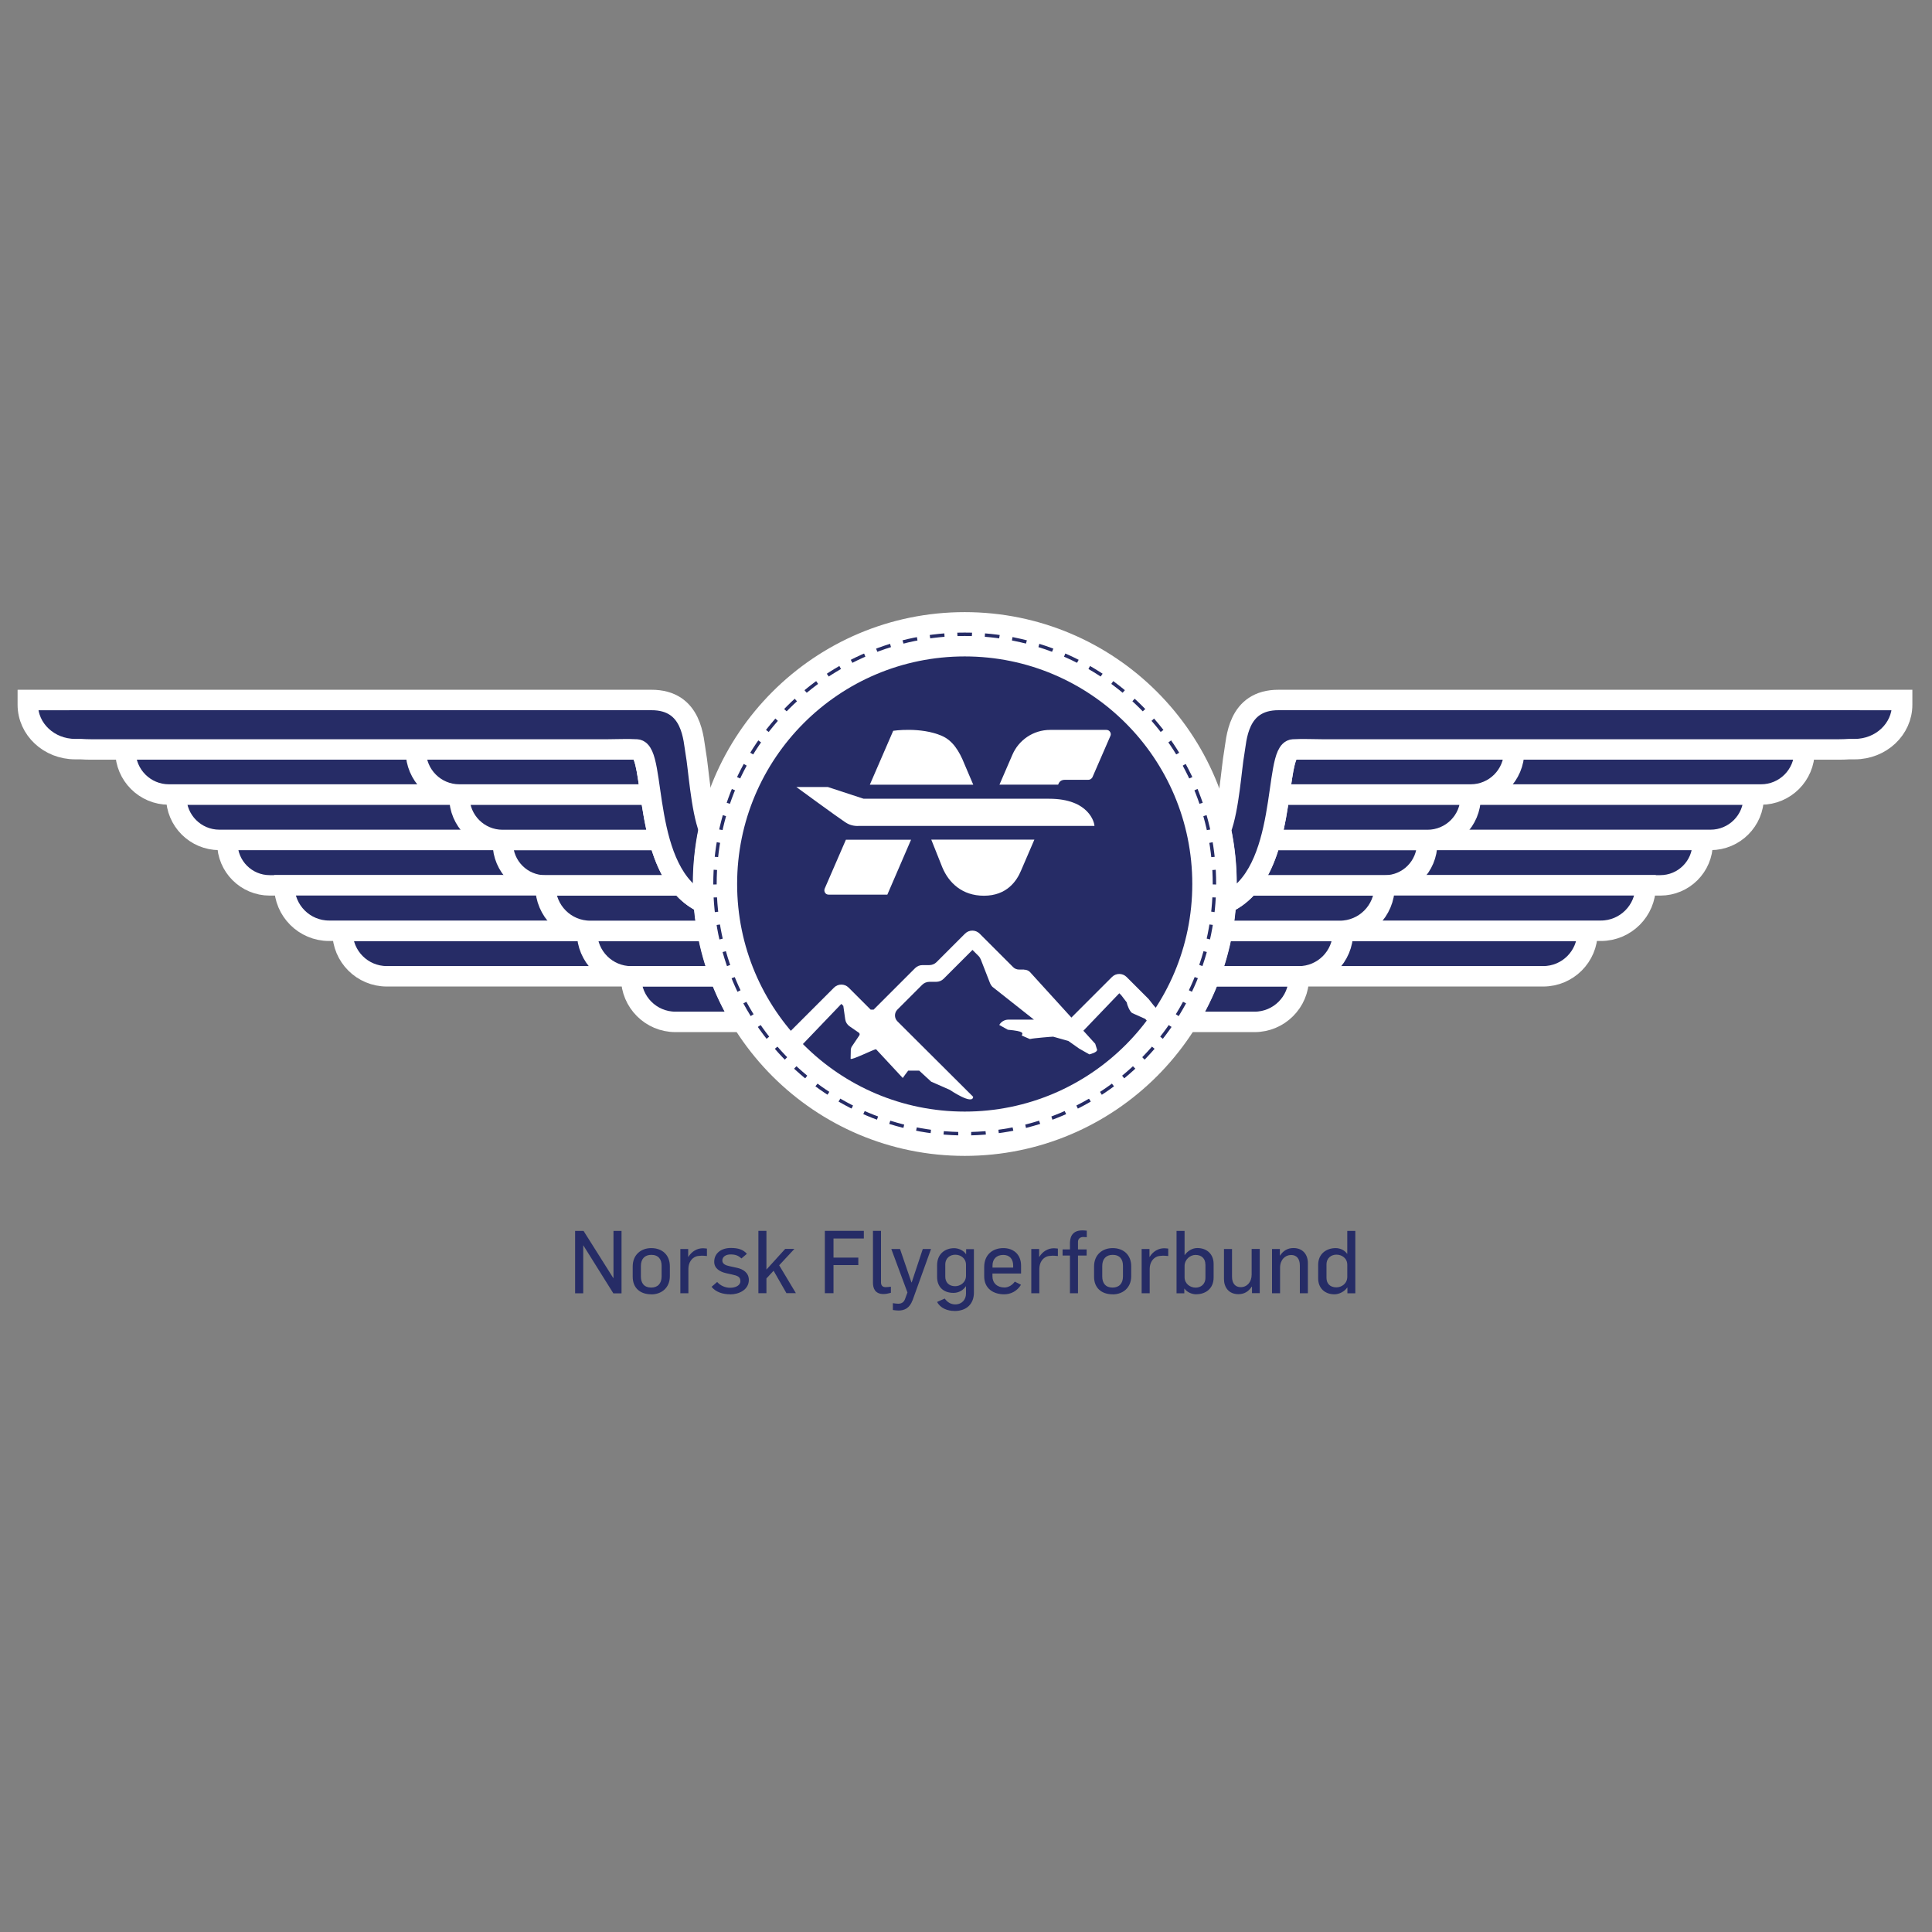 <?xml version="1.0" encoding="UTF-8"?>
<svg id="Layer_1" data-name="Layer 1" xmlns="http://www.w3.org/2000/svg" viewBox="0 0 283.46 283.46">
  <rect x="0" y="0" width="283.46" height="283.46" fill="#808080" stroke="none"/>
  <defs>
    <style>
      .cls-1, .cls-2 {
        fill: #262c66;
      }

      .cls-2 {
        stroke-width: 3px;
      }

      .cls-2, .cls-3 {
        stroke: #fff;
        stroke-miterlimit: 10;
      }

      .cls-4 {
        fill: #fff;
      }

      .cls-3 {
        fill: none;
        stroke-width: 1.9px;
      }
    </style>
  </defs>
  <g>
    <path class="cls-2" d="M179.36,136.57c-.42,2.3-1.04,4.53-1.84,6.67h48.9c3.58,0,6.49-2.9,6.49-6.49v-.18h-53.54Z"/>
    <path class="cls-2" d="M243.6,129.9c3.43,0,6.21-2.78,6.21-6.21v-.46h-63.37c-.68,2.46-1.66,4.84-3.18,6.67h60.35Z"/>
    <path class="cls-2" d="M250.97,123.23c3.5,0,6.33-2.83,6.33-6.33v-.34h-69.58c-.3,2.07-.67,4.41-1.29,6.67h64.54Z"/>
    <path class="cls-2" d="M193.94,109.96c-1.25,0-2.81-.08-4.19,0-1.18.07-1.5,2.92-2.03,6.61h70.66c3.52,0,6.37-2.85,6.37-6.37v-.24h-70.81Z"/>
    <path class="cls-2" d="M183.25,129.9c-.86,1.03-1.9,1.9-3.15,2.51.13.29.12.52-.28.68-.1,1.17-.26,2.33-.46,3.47h55.52c3.62,0,6.56-2.94,6.56-6.56v-.11h-58.19Z"/>
    <path class="cls-2" d="M179.36,136.58c-.42,2.3-1.04,4.53-1.84,6.67h13.03c3.58,0,6.49-2.9,6.49-6.49v-.18h-17.67Z"/>
    <path class="cls-2" d="M177.51,143.26c-.88,2.34-1.99,4.57-3.29,6.67h9.85c3.58,0,6.49-2.9,6.49-6.49v-.18h-13.04Z"/>
    <path class="cls-2" d="M203.18,129.91c3.43,0,6.21-2.78,6.21-6.21v-.46h-22.95c-.68,2.47-1.66,4.84-3.19,6.67h19.93Z"/>
    <path class="cls-2" d="M209.44,123.24c3.5,0,6.33-2.83,6.33-6.33v-.34h-28.05c-.3,2.07-.67,4.41-1.29,6.67h23Z"/>
    <path class="cls-2" d="M187.72,116.57h28.06c3.52,0,6.37-2.85,6.37-6.37v-.24h-32.19c-.06,0-.12,0-.18,0,0,0-.02,0-.03,0-1.18.07-1.5,2.92-2.03,6.62Z"/>
    <path class="cls-2" d="M183.25,129.91c-.91,1.09-2.02,1.99-3.38,2.61-.1,1.38-.27,2.73-.51,4.06h17.22c3.62,0,6.56-2.94,6.56-6.56v-.11h-19.89Z"/>
    <path class="cls-2" d="M276.73,102.7h-88.33c-.19,0-.57,0-.77,0-6.16-.04-6.2,5.91-6.55,7.78-.39,2.09-.76,8.16-1.95,11.25.54,2.57.83,5.24.83,7.98,0,.95-.04,1.88-.1,2.81,9.41-4.26,6.9-22.38,9.88-22.56,1.38-.08,2.94,0,4.19,0h75.9c.51,0,1-.02,1.48-.05h.82c3.84,0,6.95-2.92,6.95-6.52v-.68h-2.36Z"/>
    <path class="cls-2" d="M103.81,136.57c.42,2.3,1.04,4.53,1.84,6.67h-48.9c-3.58,0-6.49-2.9-6.49-6.49v-.18h53.54Z"/>
    <path class="cls-2" d="M39.57,129.9c-3.43,0-6.21-2.78-6.21-6.21v-.46h63.37c.68,2.46,1.66,4.84,3.18,6.67h-60.35Z"/>
    <path class="cls-2" d="M32.19,123.23c-3.5,0-6.33-2.83-6.33-6.33v-.34h69.58c.3,2.07.67,4.41,1.29,6.67H32.19Z"/>
    <path class="cls-2" d="M89.22,109.96c1.25,0,2.81-.08,4.19,0,1.18.07,1.5,2.92,2.03,6.61H24.78c-3.52,0-6.37-2.85-6.37-6.37v-.24h67.04s3.77,0,3.77,0Z"/>
    <path class="cls-2" d="M99.91,129.9c.86,1.03,1.9,1.9,3.15,2.51-.13.29-.12.52.28.68.1,1.17.26,2.33.46,3.47h-55.52c-3.62,0-6.56-2.94-6.56-6.56v-.11h58.19Z"/>
    <path class="cls-2" d="M103.81,136.58c.42,2.3,1.04,4.53,1.84,6.67h-13.03c-3.58,0-6.49-2.9-6.49-6.49v-.18h17.67Z"/>
    <path class="cls-2" d="M105.66,143.26c.88,2.34,1.99,4.57,3.29,6.67h-9.85c-3.58,0-6.49-2.9-6.49-6.49v-.18h13.04Z"/>
    <path class="cls-2" d="M79.99,129.91c-3.43,0-6.21-2.78-6.21-6.21v-.46h22.95c.68,2.47,1.66,4.84,3.19,6.67h-19.93Z"/>
    <path class="cls-2" d="M73.73,123.24c-3.5,0-6.33-2.83-6.33-6.33v-.34h28.05c.3,2.07.67,4.41,1.29,6.67h-23Z"/>
    <path class="cls-2" d="M95.45,116.57h-28.06c-3.52,0-6.37-2.85-6.37-6.37v-.24h28.65s3.54,0,3.54,0c.06,0,.12,0,.18,0,0,0,.02,0,.03,0,1.18.07,1.5,2.92,2.03,6.62Z"/>
    <path class="cls-2" d="M99.92,129.91c.91,1.09,2.02,1.99,3.38,2.61.1,1.38.27,2.73.51,4.06h-17.22c-3.62,0-6.56-2.94-6.56-6.56v-.11h19.89Z"/>
    <path class="cls-2" d="M6.43,102.7h8.22c25.13,0,73.52,0,73.52,0h6.59c.19,0,.57,0,.77,0,6.16-.04,6.2,5.91,6.55,7.78.39,2.09.76,8.16,1.95,11.25-.54,2.57-.83,5.24-.83,7.98,0,.95.04,1.88.1,2.81-9.41-4.26-6.9-22.38-9.88-22.56-1.38-.08-2.94,0-4.19,0h-3.77s-72.13,0-72.13,0c-.51,0-1-.02-1.48-.05h-.82c-3.84,0-6.95-2.92-6.95-6.52v-.68h2.36Z"/>
    <circle class="cls-2" cx="141.54" cy="129.7" r="38.39"/>
    <g>
      <line class="cls-3" x1="141.54" y1="168.27" x2="141.54" y2="137.42"/>
      <line class="cls-3" x1="137.3" y1="168.03" x2="140.69" y2="137.37"/>
      <line class="cls-3" x1="133.11" y1="167.33" x2="139.85" y2="137.23"/>
      <line class="cls-3" x1="129.02" y1="166.18" x2="139.03" y2="137"/>
      <line class="cls-3" x1="125.08" y1="164.58" x2="138.25" y2="136.68"/>
      <line class="cls-3" x1="121.34" y1="162.55" x2="137.5" y2="136.27"/>
      <line class="cls-3" x1="117.85" y1="160.13" x2="136.8" y2="135.79"/>
      <line class="cls-3" x1="114.65" y1="157.34" x2="136.16" y2="135.23"/>
      <line class="cls-3" x1="111.77" y1="154.22" x2="135.59" y2="134.61"/>
      <line class="cls-3" x1="109.26" y1="150.79" x2="135.08" y2="133.92"/>
      <line class="cls-3" x1="107.13" y1="147.12" x2="134.66" y2="133.19"/>
      <line class="cls-3" x1="105.42" y1="143.23" x2="134.32" y2="132.41"/>
      <line class="cls-3" x1="104.16" y1="139.17" x2="134.06" y2="131.6"/>
      <line class="cls-3" x1="103.34" y1="135" x2="133.9" y2="130.76"/>
      <line class="cls-3" x1="102.99" y1="130.77" x2="133.83" y2="129.92"/>
      <line class="cls-3" x1="103.11" y1="126.52" x2="133.85" y2="129.07"/>
      <line class="cls-3" x1="103.69" y1="122.31" x2="133.97" y2="128.22"/>
      <line class="cls-3" x1="104.73" y1="118.19" x2="134.18" y2="127.4"/>
      <line class="cls-3" x1="106.22" y1="114.21" x2="134.48" y2="126.61"/>
      <line class="cls-3" x1="108.14" y1="110.42" x2="134.86" y2="125.85"/>
      <line class="cls-3" x1="110.47" y1="106.87" x2="135.32" y2="125.14"/>
      <line class="cls-3" x1="113.17" y1="103.59" x2="135.86" y2="124.48"/>
      <line class="cls-3" x1="116.21" y1="100.62" x2="136.47" y2="123.89"/>
      <line class="cls-3" x1="119.57" y1="98.01" x2="137.14" y2="123.37"/>
      <line class="cls-3" x1="123.19" y1="95.79" x2="137.87" y2="122.92"/>
      <line class="cls-3" x1="127.03" y1="93.98" x2="138.64" y2="122.56"/>
      <line class="cls-3" x1="131.05" y1="92.6" x2="139.44" y2="122.28"/>
      <line class="cls-3" x1="135.19" y1="91.67" x2="140.27" y2="122.1"/>
      <line class="cls-3" x1="139.41" y1="91.2" x2="141.11" y2="122"/>
      <line class="cls-3" x1="143.66" y1="91.2" x2="141.96" y2="122"/>
      <line class="cls-3" x1="147.89" y1="91.67" x2="142.81" y2="122.1"/>
      <line class="cls-3" x1="152.03" y1="92.6" x2="143.64" y2="122.28"/>
      <line class="cls-3" x1="156.05" y1="93.98" x2="144.44" y2="122.56"/>
      <line class="cls-3" x1="159.89" y1="95.79" x2="145.21" y2="122.92"/>
      <line class="cls-3" x1="163.51" y1="98.01" x2="145.93" y2="123.37"/>
      <line class="cls-3" x1="166.86" y1="100.62" x2="146.6" y2="123.89"/>
      <line class="cls-3" x1="169.91" y1="103.59" x2="147.21" y2="124.48"/>
      <line class="cls-3" x1="172.61" y1="106.87" x2="147.75" y2="125.14"/>
      <line class="cls-3" x1="174.94" y1="110.42" x2="148.22" y2="125.85"/>
      <line class="cls-3" x1="176.85" y1="114.21" x2="148.6" y2="126.61"/>
      <line class="cls-3" x1="178.34" y1="118.19" x2="148.9" y2="127.4"/>
      <line class="cls-3" x1="179.39" y1="122.31" x2="149.11" y2="128.23"/>
      <line class="cls-3" x1="179.97" y1="126.52" x2="149.23" y2="129.07"/>
      <line class="cls-3" x1="180.09" y1="130.77" x2="149.25" y2="129.92"/>
      <line class="cls-3" x1="179.74" y1="135" x2="149.18" y2="130.76"/>
      <line class="cls-3" x1="178.92" y1="139.17" x2="149.02" y2="131.6"/>
      <line class="cls-3" x1="177.65" y1="143.22" x2="148.76" y2="132.41"/>
      <line class="cls-3" x1="175.95" y1="147.12" x2="148.42" y2="133.19"/>
      <line class="cls-3" x1="173.82" y1="150.8" x2="148" y2="133.92"/>
      <line class="cls-3" x1="171.31" y1="154.22" x2="147.49" y2="134.61"/>
      <line class="cls-3" x1="168.43" y1="157.34" x2="146.92" y2="135.23"/>
      <line class="cls-3" x1="165.23" y1="160.13" x2="146.28" y2="135.79"/>
      <line class="cls-3" x1="161.73" y1="162.56" x2="145.58" y2="136.27"/>
      <line class="cls-3" x1="158" y1="164.58" x2="144.83" y2="136.68"/>
      <line class="cls-3" x1="154.06" y1="166.18" x2="144.04" y2="137"/>
      <line class="cls-3" x1="149.97" y1="167.33" x2="143.23" y2="137.23"/>
      <line class="cls-3" x1="145.78" y1="168.03" x2="142.39" y2="137.37"/>
    </g>
    <circle class="cls-2" cx="141.54" cy="129.7" r="34.89"/>
    <g>
      <path class="cls-4" d="M142.79,115.12l-1.3-3.05c-.75-1.89-1.73-3.43-3.31-4.11-3.12-1.35-7.13-.74-7.13-.74l-3.43,7.91h15.18Z"/>
      <path class="cls-4" d="M124.11,123.2l-3.11,7.17c-.16.38.07.89.57.89h8.62l3.48-8.06h-9.56Z"/>
      <path class="cls-4" d="M136.64,123.2l1.62,4.07c.95,2.26,2.91,4.15,6.1,4.15,3.37,0,4.82-2.18,5.45-3.7l1.95-4.53h-15.12Z"/>
      <path class="cls-4" d="M125.89,121.18h34.69c0-.41-.74-3.99-6.65-3.99h-27.22l-5.25-1.72h-4.62s6.16,4.51,7.15,5.15c.4.26.93.57,1.9.57Z"/>
      <path class="cls-4" d="M155.25,115.12l.02-.05c.16-.4.42-.66,1-.66h3.43c.23,0,.43-.14.57-.35l2.66-6.12c.15-.34-.11-.85-.59-.85h-8.27c-2.48,0-4.61,1.5-5.53,3.64l-1.9,4.39h8.62Z"/>
    </g>
    <g>
      <path class="cls-4" d="M150.24,142.25h-.74c-.32,0-.64-.13-.86-.36l-4.91-4.91c-.59-.59-1.55-.59-2.14,0l-4.18,4.18c-.28.28-.67.44-1.07.44h-1c-.4,0-.79.16-1.07.44l-6.09,6.09h-.44l-3.23-3.23c-.59-.59-1.55-.59-2.14,0l-7.29,7.29c-.77.77.86,1.11,1.47,1.61l-.24.19c.32,0,.16.56.39.34l6.74-7.04.29.29.28,1.97c.06.42.29.79.64,1.03l1.35.93c.13.09.17.27.08.4l-1.15,1.71-.1.31-.03,1.42c.23.2,3.42-1.41,3.73-1.41l3.92,4.22s.78-1.08.8-1.08h1.61s1.76,1.62,1.76,1.62l2.73,1.2s3.36,2.29,3.43,1.02l-11.11-11.07c-.48-.48-.48-1.25,0-1.73l3.63-3.63c.28-.28.67-.44,1.07-.44h1c.4,0,.79-.16,1.07-.44l4.24-4.24.88.88c.15.15.26.33.34.52l1.36,3.49c.08.2.19.37.34.52l6.1,4.82h-3.76c-.55,0-1.06.3-1.33.78l1.25.7c2.47.23,2.2.49,2.04.85l1.18.51s.09,0,.13-.01c.29-.1,3.28-.35,3.31-.33l2.23.63s1.57,1.11,1.57,1.11l1.51.86s0,0,0,0l.63-.21c.58-.26.48-.45.51-.45l-.28-.9-9.6-10.55c-.23-.21-.52-.32-.83-.32Z"/>
      <path class="cls-4" d="M169.26,147.51l-.74-.94-3.23-3.23c-.59-.59-1.55-.59-2.14,0l-7.55,7.55c-.77.77.13,1.48,1.22,1.48h0c.32,0,.29.77.52.54l6.88-7.18.29.29.81,1.06c.06.42.43,1.31.78,1.55l1.93.86c.13.09,1.05,1.53,1.52.55h.49c.81-.87.3-.67.34-.7.98-.94-1.04,1.76.02-.54"/>
    </g>
  </g>
  <g>
    <path class="cls-1" d="M89.99,189.76l-4.39-7.02h-.03v7.01h-1.19v-9.15h1.24l4.35,6.9h.04v-6.9h1.18v9.16h-1.21Z"/>
    <path class="cls-1" d="M95.56,189.9c-1.63,0-2.73-.92-2.73-2.58v-1.51c0-1.72,1.22-2.69,2.72-2.69,1.62,0,2.73,1.01,2.73,2.67v1.44c0,1.72-1.23,2.68-2.72,2.68ZM97.07,185.71c0-.95-.47-1.6-1.51-1.6-.96,0-1.53.59-1.53,1.64v1.54c0,.95.47,1.62,1.51,1.62.96,0,1.53-.59,1.53-1.64v-1.55Z"/>
    <path class="cls-1" d="M102.88,184.24c-.21,0-.56.04-.74.1-.67.24-1.14.91-1.14,1.86v3.54h-1.18v-6.49h1.15v1.15h.03c.49-.8,1.28-1.26,2.14-1.26.19,0,.42.04.58.05v1.09c-.15-.03-.77-.05-.83-.05Z"/>
    <path class="cls-1" d="M107.15,189.9c-1.08,0-2.12-.31-2.75-1.1l.82-.71c.47.53,1.17.85,1.91.85s1.5-.31,1.5-.97-.44-.8-1.24-.98l-.86-.19c-.91-.21-1.74-.69-1.74-1.67,0-1.23.99-2.03,2.44-2.03,1.06,0,1.82.23,2.35.86l-.8.68c-.45-.42-.86-.59-1.59-.59s-1.21.36-1.21.89.51.72,1.13.85l1.01.22c.91.19,1.75.73,1.75,1.78,0,1.42-1.42,2.12-2.72,2.12Z"/>
    <path class="cls-1" d="M115.39,189.74l-1.89-3.3-1.05,1.13v2.17h-1.18v-9.15h1.18v5.68l2.75-3.03h1.35l-2.23,2.4,2.45,4.09h-1.37Z"/>
    <path class="cls-1" d="M122.29,181.71v2.8h3.64v1.1h-3.64v4.13h-1.27v-9.15h5.72v1.12h-4.45Z"/>
    <path class="cls-1" d="M129.63,189.86c-1.26,0-1.55-.86-1.55-1.67v-7.6h1.18v7.57c0,.38.18.69.67.69.24,0,.47-.03.72-.06.03-.01.05-.01.06-.01v.9c-.35.1-.76.18-1.08.18Z"/>
    <path class="cls-1" d="M133.87,190.8c-.4,1.1-1.15,1.48-2.04,1.48-.19,0-.6-.04-.83-.08v-1c.23.04.64.08.78.08.5,0,.82-.22.99-.65l.37-1-2.37-6.38h1.28l1.68,4.91h.03l1.63-4.91h1.21l-2.72,7.56Z"/>
    <path class="cls-1" d="M140.02,192.34c-1,0-2.05-.4-2.53-1.32l1.12-.5c.37.53.89.86,1.54.86,1.01,0,1.58-.74,1.58-1.58v-1.09h-.01c-.41.6-1.06.98-1.83.98-1.49,0-2.4-.9-2.4-2.33v-1.72c0-1.69,1.19-2.51,2.5-2.51.68,0,1.41.36,1.73.87h.03v-.73h1.14v6.4c0,1.54-.98,2.68-2.86,2.68ZM141.73,185.57c0-.95-.77-1.48-1.58-1.48-.72,0-1.46.45-1.46,1.46v1.76c0,.8.5,1.4,1.45,1.4.76,0,1.59-.56,1.59-1.54v-1.6Z"/>
    <path class="cls-1" d="M147.34,189.9c-1.6,0-2.94-.85-2.94-2.64v-1.36c0-1.82,1.24-2.78,2.81-2.78,1.45,0,2.6.89,2.6,2.58v1.15h-4.2v.41c0,.97.68,1.64,1.77,1.64.6,0,1.17-.38,1.51-.86l.91.46c-.58.94-1.49,1.4-2.48,1.4ZM148.65,185.68c0-.9-.47-1.56-1.45-1.56s-1.58.6-1.58,1.54v.32h3.03v-.3Z"/>
    <path class="cls-1" d="M154.37,184.24c-.21,0-.56.04-.74.1-.67.24-1.14.91-1.14,1.86v3.54h-1.18v-6.49h1.15v1.15h.03c.49-.8,1.28-1.26,2.14-1.26.19,0,.42.04.58.05v1.09c-.15-.03-.77-.05-.83-.05Z"/>
    <path class="cls-1" d="M158.94,181.49c-.46,0-.78.26-.78.72v1.1h1.27v.9h-1.27v5.53h-1.18v-5.53h-1.08v-.9h1.08v-.83c0-.65.1-1.96,1.82-1.96.22,0,.45.03.65.04v.96c-.17-.01-.35-.03-.51-.03Z"/>
    <path class="cls-1" d="M163.25,189.9c-1.63,0-2.73-.92-2.73-2.58v-1.51c0-1.72,1.22-2.69,2.72-2.69,1.62,0,2.73,1.01,2.73,2.67v1.44c0,1.72-1.23,2.68-2.72,2.68ZM164.76,185.71c0-.95-.47-1.6-1.51-1.6-.96,0-1.53.59-1.53,1.64v1.54c0,.95.47,1.62,1.51,1.62.96,0,1.53-.59,1.53-1.64v-1.55Z"/>
    <path class="cls-1" d="M170.56,184.24c-.21,0-.56.04-.74.1-.67.24-1.14.91-1.14,1.86v3.54h-1.18v-6.49h1.15v1.15h.03c.49-.8,1.28-1.26,2.14-1.26.19,0,.42.04.58.05v1.09c-.15-.03-.77-.05-.83-.05Z"/>
    <path class="cls-1" d="M175.53,189.9c-.73,0-1.41-.36-1.74-.83h-.03v.68h-1.14v-9.15h1.18v3.55h.01c.45-.64,1.15-1.04,1.86-1.04,1.41,0,2.39.9,2.39,2.33v1.99c0,1.69-1.24,2.46-2.53,2.46ZM176.85,185.51c0-.8-.5-1.39-1.45-1.39-.76,0-1.6.65-1.6,1.63v1.64c0,.95.81,1.53,1.62,1.53.72,0,1.44-.45,1.44-1.46v-1.95Z"/>
    <path class="cls-1" d="M183.69,189.74v-.96h-.04c-.45.69-1.08,1.1-1.95,1.1-1.41,0-2.12-1-2.12-2.22v-4.41h1.18v4.05c0,1.04.51,1.55,1.28,1.55.9,0,1.6-.72,1.6-1.85v-3.76h1.19v6.49h-1.15Z"/>
    <path class="cls-1" d="M190.71,189.74v-4.07c0-1.04-.51-1.54-1.28-1.54-.89,0-1.62.72-1.62,1.86v3.75h-1.18v-6.49h1.15v.96h.03c.45-.69,1.09-1.1,1.96-1.1,1.41,0,2.12.99,2.12,2.22v4.41h-1.18Z"/>
    <path class="cls-1" d="M197.69,189.74v-.83h-.03c-.4.58-1.17.99-1.87.99-1.41,0-2.39-.9-2.39-2.33v-1.99c0-1.69,1.28-2.46,2.57-2.46.67,0,1.33.33,1.66.82h.04v-3.34h1.18v9.15h-1.15ZM197.67,185.57c0-.96-.78-1.49-1.59-1.49-.72,0-1.46.45-1.46,1.46v1.95c0,.8.5,1.39,1.45,1.39.76,0,1.6-.55,1.6-1.54v-1.77Z"/>
  </g>
</svg>